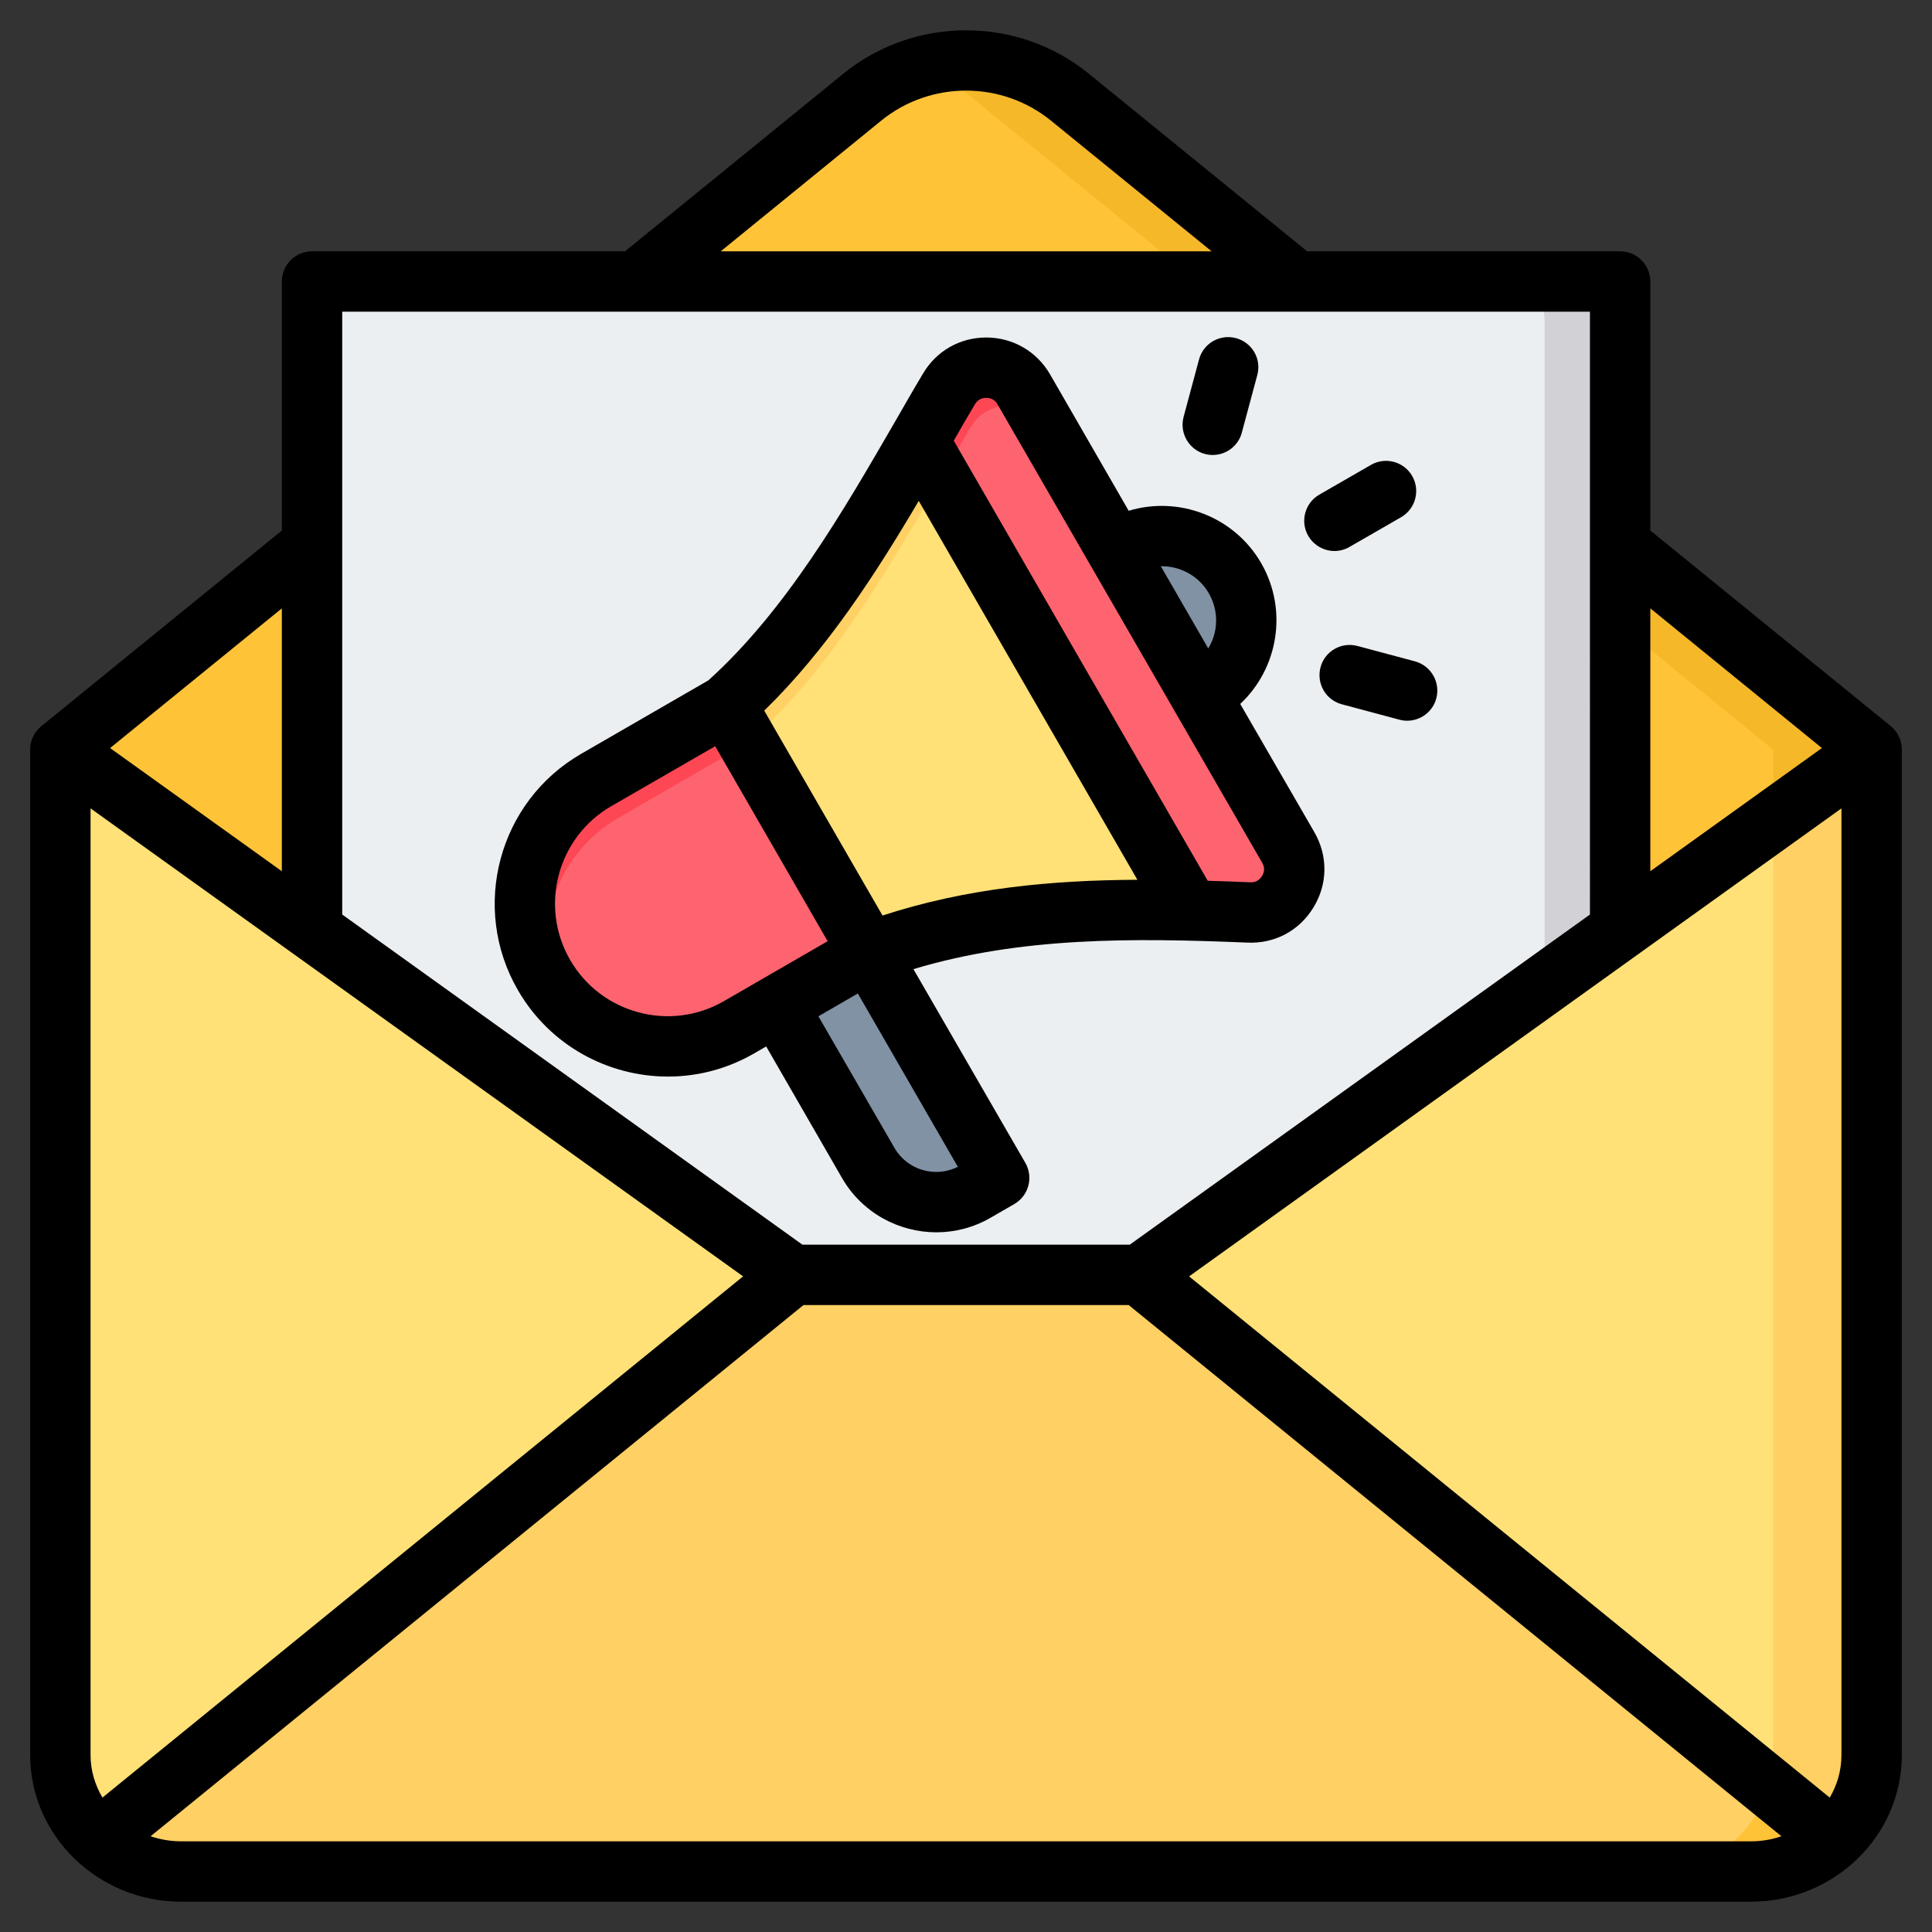 <svg id="Layer_1" enable-background="new 0 0 512 512" height="512" viewBox="0 0 512 512" width="512" xmlns="http://www.w3.org/2000/svg"><rect x="0" y="0" width="512" height="512" fill="#333333" stroke="none"/><g clip-rule="evenodd" fill-rule="evenodd"><g><path d="m16 198.674v266.45c0 16.982 14.407 30.876 32.017 30.876h415.965c17.61 0 32.018-13.894 32.018-30.876v-266.45l-212.474-172.891c-16.026-13.044-39.004-13.044-55.031 0z" fill="#ffc338"/><path d="m437.913 496h26.069c17.61 0 32.018-13.894 32.018-30.876v-266.45l-212.474-172.891c-11.628-9.464-26.913-12.059-40.55-7.79 5.159 1.615 10.082 4.21 14.48 7.79l212.474 172.891v266.45c.001 16.982-14.407 30.876-32.017 30.876z" fill="#f5b829"/><g><path d="m429.333 366.734v-282.098c0-5.507-4.492-10-10-10h-326.668c-5.507 0-10 4.492-10 10v282.096z" fill="#eceff1"/><path d="m429.333 366.734v-282.098c0-5.507-4.492-10-10-10h-20.001c5.508 0 10 4.492 10 10v282.098z" fill="#d1d1d6"/></g><g><path d="m263.109 309.297-37.235-64.494-24.31 14.035 28.511 49.382c5.726 9.918 18.486 13.336 28.403 7.611l3.407-1.967c1.595-.921 2.145-2.972 1.224-4.567z" fill="#8192a5"/><path d="m263.109 309.297-37.235-64.494-24.31 14.035 20.903-12.068 37.235 64.494c.921 1.595.371 3.646-1.224 4.568l3.407-1.967c1.595-.922 2.144-2.973 1.224-4.568z" fill="#65788e"/><path d="m327.272 153.263c-6.174-10.694-19.848-14.357-30.542-8.183-.317.183-2.924 1.699-3.229 1.896l22.331 38.678c.322-.166 2.939-1.666 3.256-1.849 10.693-6.175 14.357-19.849 8.184-30.542z" fill="#8192a5"/><path d="m327.271 153.263c-6.174-10.693-19.848-14.357-30.542-8.183-.317.183-2.924 1.699-3.229 1.896l2.574 4.459c.305-.196 2.913-1.713 3.229-1.896 9.94-5.738 22.453-2.977 29.126 6.028-.338-.781-.722-1.55-1.158-2.304z" fill="#65788e"/><path d="m230.256 252.394-34.432 19.88c-18.022 10.405-41.281 4.173-51.687-13.85-10.405-18.022-4.173-41.281 13.85-51.686l34.433-19.879c25.78-22.911 43.139-56.923 59.042-83.759 2.139-3.609 5.753-5.655 9.949-5.632 4.196.024 7.787 2.111 9.885 5.744l70.094 121.407c2.151 3.725 2.107 8.012-.12 11.692s-6.004 5.708-10.301 5.532c-32.976-1.355-67.589-1.801-100.713 10.551z" fill="#ffe177"/><path d="m147.435 263.235c-1.204-1.495-2.309-3.099-3.297-4.811-10.405-18.022-4.173-41.281 13.85-51.686l34.433-19.879c25.78-22.911 43.14-56.923 59.042-83.758 2.139-3.61 5.753-5.656 9.949-5.632s7.787 2.111 9.885 5.744l70.095 121.407.011.019-64.291-111.355c-2.098-3.634-5.689-5.721-9.885-5.744-4.196-.024-7.81 2.022-9.949 5.632-15.903 26.836-33.263 60.848-59.043 83.758l-34.433 19.879c-16.311 9.417-22.964 29.362-16.367 46.426z" fill="#ffd064"/><path d="m295.797 145.649-24.5-42.436c-2.098-3.634-5.689-5.721-9.885-5.744-4.195-.024-7.81 2.022-9.949 5.632-2.611 4.406-5.262 9.006-7.983 13.719l71.88 124.5c5.235.122 10.442.312 15.609.524 4.298.177 8.075-1.852 10.302-5.532 2.226-3.68 2.27-7.967.12-11.692l-23.263-40.292z" fill="#fe646f"/><path d="m277.107 113.277-5.811-10.064c-2.098-3.633-5.689-5.721-9.885-5.744-4.195-.024-7.81 2.022-9.949 5.632-2.611 4.406-5.262 9.007-7.983 13.719l5.815 10.072c2.72-4.712 5.371-9.313 7.983-13.719 2.139-3.61 5.753-5.656 9.949-5.632 4.193.022 7.783 2.107 9.881 5.736z" fill="#fd4755"/><path d="m225.874 244.803-33.453-57.945-34.433 19.879c-18.023 10.405-24.255 33.664-13.85 51.686 10.405 18.023 33.665 24.255 51.687 13.85l10.122-5.844 24.31-14.036z" fill="#fe646f"/><path d="m198.235 196.93-5.815-10.072-34.433 19.879c-18.023 10.405-24.255 33.664-13.85 51.686.988 1.712 2.093 3.316 3.297 4.811-6.597-17.063.056-37.009 16.367-46.426z" fill="#fd4755"/></g><path d="m210.056 337.882c-64.815-46.378-129.345-92.787-194.056-139.208v266.45c0 17.451 14.899 30.876 32.017 30.876h415.965c17.119 0 32.018-13.425 32.018-30.876v-266.449c-64.659 46.384-129.137 92.755-193.9 139.096z" fill="#ffe177"/><path d="m437.913 496h26.069c17.119 0 32.018-13.425 32.018-30.876v-266.449c-8.693 6.236-17.382 12.471-26.07 18.707v247.742c.001 16.982-14.407 30.876-32.017 30.876z" fill="#ffd064"/><path d="m210.056 337.882-183.964 149.692c5.74 5.218 13.463 8.426 21.925 8.426h415.965c8.463 0 16.186-3.208 21.926-8.426l-183.964-149.692z" fill="#ffd064"/><path d="m437.913 496h26.069c8.463 0 16.186-3.208 21.926-8.426l-17.204-13.999c-3.835 12.908-16.216 22.425-30.791 22.425z" fill="#ffc338"/></g><path d="m313.659 110.502 4.095-15.241c1.13-4.264 5.507-6.797 9.79-5.653s6.825 5.531 5.648 9.8l-4.095 15.236c-.941 3.573-4.189 5.931-7.719 5.931-.659 0-1.365-.089-2.071-.273-4.236-1.145-6.777-5.531-5.648-9.8zm33.043 31.517c-2.212-3.827-.894-8.722 2.918-10.93l13.697-7.888c3.813-2.208 8.708-.899 10.92 2.928 2.212 3.826.894 8.722-2.918 10.929l-13.697 7.889c-1.224.725-2.636 1.073-3.954 1.073-2.777 0-5.46-1.436-6.966-4.001zm28.288 33.249c4.236 1.144 6.778 5.531 5.648 9.8-.941 3.573-4.189 5.931-7.719 5.931-.706 0-1.365-.089-2.071-.277l-15.25-4.081c-4.283-1.144-6.778-5.53-5.648-9.8 1.13-4.264 5.507-6.797 9.791-5.653zm-212.986 38.366 27.535-15.881 29.795 51.677-27.488 15.881c-14.262 8.228-32.524 3.328-40.761-10.92-8.238-14.248-3.343-32.529 10.919-40.757zm99.362-108.197c-1.318 0-2.306.56-3.012 1.708-1.836 3.13-3.718 6.322-5.601 9.645l67.308 116.623c3.766.113 7.484.249 11.249.405 1.412.052 2.401-.494 3.154-1.68.706-1.186.706-2.349 0-3.554l-70.085-121.4c-.66-1.168-1.648-1.738-3.013-1.747zm58.977 51.794c2.73 4.684 2.495 10.275-.141 14.615l-12.567-21.783c5.036-.099 10.025 2.48 12.708 7.168zm-18.921 75.918-57.942-100.412c-11.39 19.326-24.382 39.443-40.95 55.588l31.348 54.299c22.357-7.291 44.809-9.358 67.544-9.475zm-64.391 71.036c3.389 5.902 10.826 8.058 16.803 5.027l-26.5-45.925-10.449 6.039zm-60.012-18.884c7.766 0 15.627-1.977 22.828-6.133l3.201-1.845 20.098 34.864c5.319 9.225 15.062 14.389 24.994 14.389 4.895 0 9.837-1.238 14.356-3.85l6.307-3.643c3.813-2.208 5.131-7.098 2.918-10.925l-29.653-51.328c28.618-8.604 58.271-8.27 88.583-7.027 7.249.306 13.744-3.21 17.463-9.381 3.765-6.171 3.812-13.584.235-19.835l-19.675-34.035c10.073-9.423 12.709-24.881 5.554-37.321-7.201-12.44-21.934-17.863-35.113-13.871l-20.851-36.177c-3.53-6.062-9.79-9.701-16.803-9.743-.047 0-.047 0-.094 0-6.966 0-13.226 3.563-16.757 9.555-2.495 4.151-4.895 8.383-7.484 12.864-13.556 23.422-28.853 49.94-49.422 68.457l-33.701 19.463c-21.887 12.638-29.418 40.724-16.757 62.611 8.472 14.688 23.91 22.911 39.773 22.911zm307.877 191.076-169.777-138.124 172.884-124.026v250.867c-.001 4.1-1.13 7.95-3.107 11.283zm-436.846 11.593h415.947c2.871 0 5.601-.48 8.096-1.346l-172.978-140.774h-86.183l-173.025 140.774c2.542.866 5.272 1.346 8.143 1.346zm26.641-257.085-45.515-32.642 45.515-37.015zm-47.54 245.492 169.777-138.128-172.93-124.022v250.867c0 4.1 1.177 7.95 3.153 11.283zm394.202-393.773h-330.658v159.756l121.955 87.492h86.748l121.955-87.492zm-187.805-50.646c13.038-10.595 31.913-10.595 44.951 0l42.597 34.647h-130.098zm249.277 166.284-45.469-37.024v69.667zm21.18.401c0-2.405-1.083-4.688-2.918-6.204l-63.731-51.847v-65.985c0-4.42-3.577-8.002-8.002-8.002h-82.935l-57.848-47.055c-18.828-15.359-46.269-15.359-65.096 0l-57.848 47.055h-82.934c-4.424 0-8.002 3.582-8.002 8.002v65.991l-63.731 51.841c-1.883 1.515-2.965 3.798-2.965 6.204v266.452c0 21.435 17.98 38.874 40.056 38.874h415.947c22.075 0 40.009-17.439 40.009-38.874v-266.452z"/></g></svg>